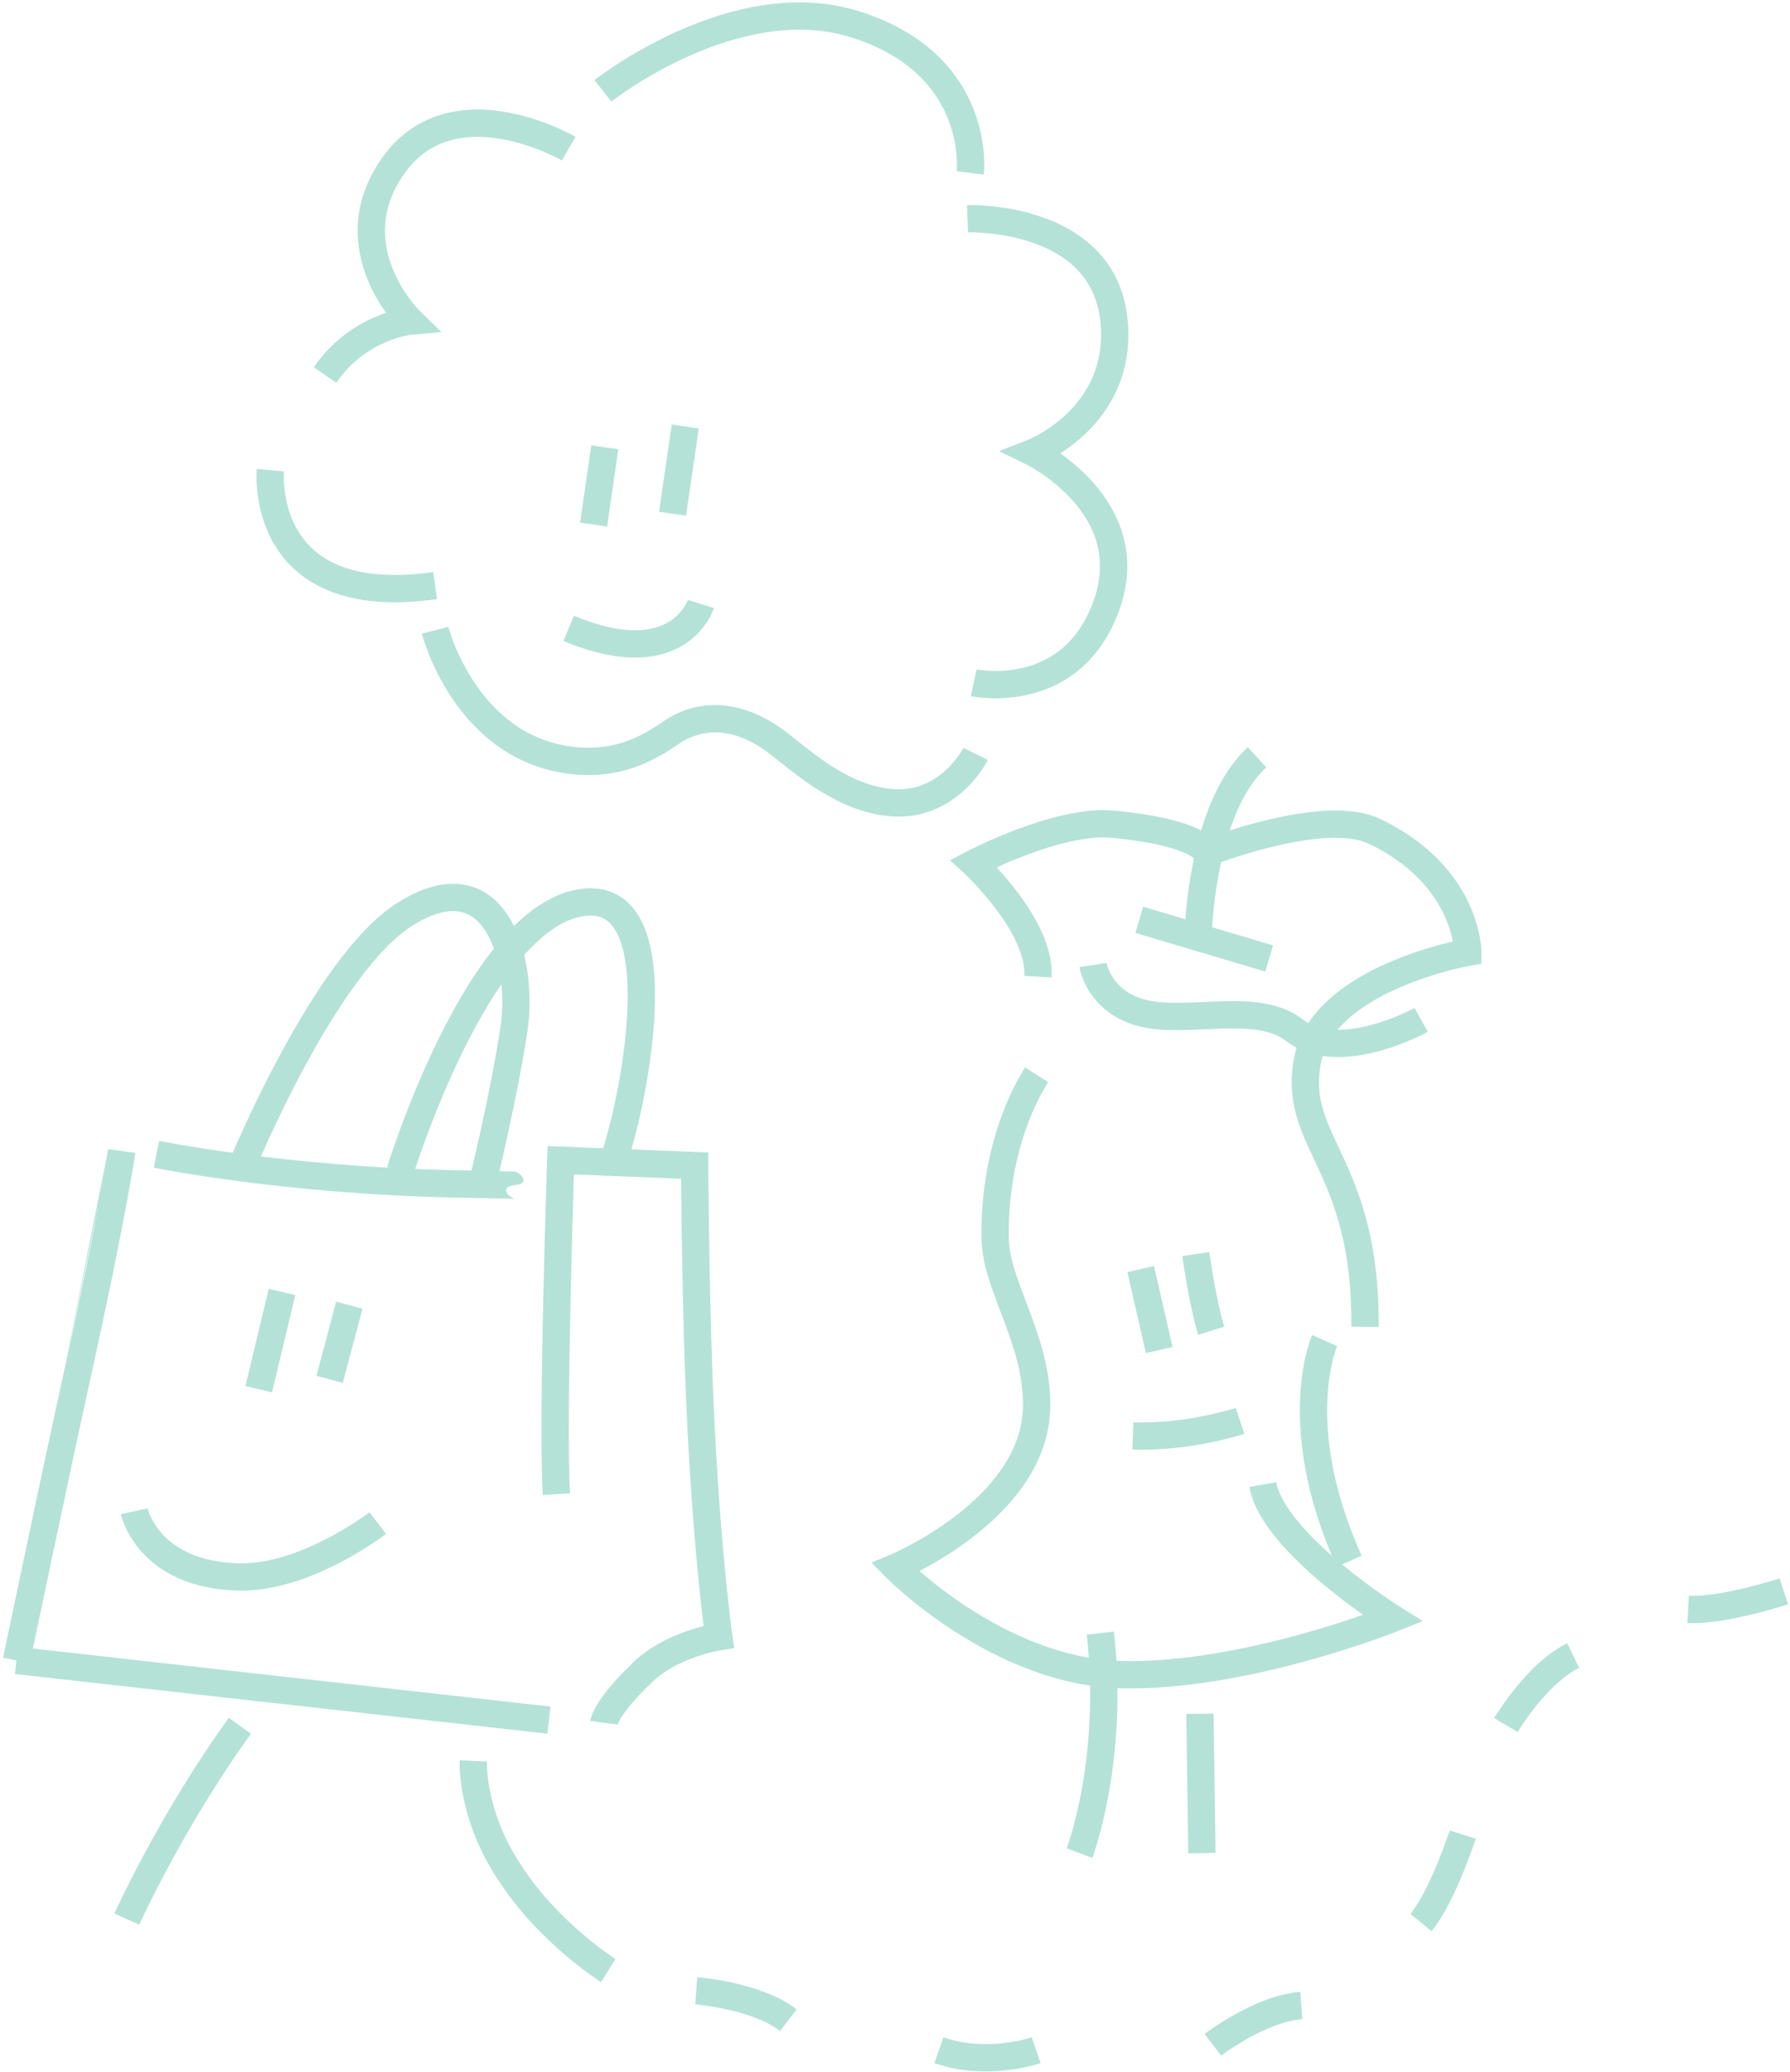 <svg width="420" height="486" viewBox="0 0 420 486" fill="none" xmlns="http://www.w3.org/2000/svg">
<path fill-rule="evenodd" clip-rule="evenodd" d="M136.105 122.588L138.739 104.461L145.079 105.382L142.446 123.508L136.105 122.588Z" fill="#B4E2D7"/>
<path fill-rule="evenodd" clip-rule="evenodd" d="M154.637 120.038L157.617 99.578L163.956 100.501L160.976 120.961L154.637 120.038Z" fill="#B4E2D7"/>
<path fill-rule="evenodd" clip-rule="evenodd" d="M160.319 151.305C154.654 154.782 145.753 155.994 132.203 150.358L134.664 144.443C146.981 149.567 153.59 147.919 156.968 145.846C158.735 144.761 159.865 143.419 160.551 142.353C160.895 141.82 161.121 141.366 161.256 141.064C161.323 140.914 161.366 140.804 161.388 140.743C161.399 140.713 161.405 140.696 161.407 140.692C161.407 140.69 161.407 140.692 161.405 140.697L161.401 140.708L161.399 140.716L161.398 140.72C161.397 140.722 161.396 140.725 164.454 141.68C167.511 142.636 167.51 142.639 167.509 142.641L167.508 142.647L167.504 142.659L167.495 142.687C167.488 142.708 167.479 142.734 167.469 142.763C167.45 142.821 167.423 142.895 167.391 142.982C167.325 143.158 167.232 143.392 167.108 143.671C166.859 144.229 166.481 144.978 165.937 145.822C164.849 147.51 163.074 149.614 160.319 151.305Z" fill="#B4E2D7"/>
<path fill-rule="evenodd" clip-rule="evenodd" d="M143.45 23.815C143.45 23.814 143.451 23.814 141.465 21.301C139.479 18.788 139.48 18.788 139.481 18.787L139.49 18.779L139.514 18.761C139.533 18.746 139.559 18.725 139.593 18.699C139.661 18.646 139.759 18.571 139.885 18.476C140.137 18.285 140.503 18.012 140.974 17.671C141.917 16.99 143.284 16.036 145.009 14.924C148.455 12.703 153.355 9.834 159.175 7.246C170.714 2.116 186.396 -2.14 201.6 2.646C217.571 7.673 225.045 17.096 228.387 25.493C230.033 29.628 230.646 33.433 230.85 36.21C230.952 37.602 230.952 38.746 230.924 39.559C230.911 39.967 230.89 40.292 230.872 40.525C230.862 40.642 230.854 40.736 230.847 40.805C230.843 40.84 230.84 40.869 230.838 40.891L230.835 40.921L230.833 40.932L230.833 40.936C230.832 40.938 230.832 40.94 227.651 40.561C224.471 40.182 224.471 40.184 224.47 40.185L224.472 40.171C224.474 40.144 224.479 40.094 224.485 40.022C224.496 39.878 224.511 39.649 224.522 39.343C224.542 38.73 224.544 37.816 224.461 36.678C224.293 34.397 223.787 31.259 222.434 27.861C219.78 21.192 213.748 13.185 199.676 8.756C186.681 4.666 172.776 8.21 161.778 13.099C156.331 15.521 151.724 18.216 148.481 20.307C146.862 21.351 145.589 22.24 144.727 22.863C144.297 23.174 143.97 23.418 143.754 23.581C143.646 23.663 143.567 23.724 143.516 23.764C143.49 23.783 143.472 23.797 143.461 23.806L143.451 23.814L143.45 23.815ZM224.469 40.194C224.469 40.195 224.469 40.195 224.469 40.194V40.194Z" fill="#B4E2D7"/>
<path fill-rule="evenodd" clip-rule="evenodd" d="M227.128 54.509C227.129 54.509 227.13 54.509 227.017 51.308C226.904 48.107 226.905 48.107 226.907 48.107L226.91 48.107L226.919 48.107L226.947 48.106C226.969 48.105 226.998 48.105 227.035 48.104C227.109 48.102 227.213 48.1 227.344 48.099C227.607 48.096 227.981 48.097 228.451 48.106C229.39 48.126 230.718 48.183 232.314 48.333C235.491 48.631 239.803 49.305 244.243 50.825C253.135 53.868 263.053 60.553 264.549 74.705C265.879 87.292 260.576 95.988 255.004 101.427C252.853 103.526 250.66 105.147 248.785 106.345C251.079 107.965 253.891 110.249 256.499 113.186C262.35 119.779 267.312 129.906 262.675 142.954C258.139 155.719 249.385 160.945 241.734 162.831C237.979 163.756 234.534 163.872 232.037 163.763C230.784 163.708 229.754 163.595 229.024 163.494C228.658 163.443 228.367 163.395 228.158 163.357C228.054 163.339 227.97 163.323 227.909 163.31C227.878 163.304 227.852 163.299 227.833 163.295L227.807 163.29L227.797 163.288L227.793 163.287C227.792 163.287 227.79 163.286 228.463 160.155C229.137 157.024 229.135 157.023 229.134 157.023L229.15 157.026C229.176 157.031 229.222 157.04 229.288 157.052C229.42 157.076 229.629 157.111 229.907 157.149C230.464 157.227 231.291 157.318 232.318 157.363C234.382 157.454 237.189 157.353 240.201 156.611C246.085 155.161 252.928 151.251 256.638 140.809C260.248 130.65 256.564 122.911 251.707 117.438C249.256 114.677 246.545 112.555 244.427 111.118C243.373 110.404 242.481 109.868 241.862 109.516C241.552 109.34 241.312 109.211 241.156 109.129C241.078 109.087 241.021 109.058 240.986 109.041L240.953 109.024L240.952 109.023L240.951 109.023L240.948 109.021L234.402 105.811L241.194 103.166C241.193 103.167 241.193 103.167 241.194 103.166L241.195 103.166L241.197 103.165L241.199 103.165L241.217 103.157C241.241 103.147 241.285 103.129 241.347 103.103C241.47 103.05 241.664 102.965 241.918 102.846C242.427 102.607 243.172 102.234 244.069 101.717C245.87 100.677 248.24 99.077 250.528 96.843C255.058 92.422 259.254 85.564 258.178 75.378C257.047 64.676 249.792 59.495 242.168 56.885C238.349 55.578 234.567 54.978 231.714 54.71C230.295 54.577 229.125 54.527 228.319 54.511C227.917 54.502 227.606 54.502 227.403 54.504C227.301 54.505 227.227 54.507 227.18 54.508C227.157 54.508 227.141 54.509 227.133 54.509L227.126 54.509L227.128 54.509Z" fill="#B4E2D7"/>
<path fill-rule="evenodd" clip-rule="evenodd" d="M135.044 32.106C135.046 32.106 135.047 32.107 133.431 34.873C131.815 37.638 131.816 37.639 131.817 37.639L131.811 37.636C131.803 37.631 131.788 37.623 131.766 37.61C131.722 37.585 131.65 37.545 131.553 37.492C131.359 37.385 131.062 37.226 130.673 37.028C129.895 36.632 128.755 36.084 127.342 35.497C124.499 34.315 120.633 33.008 116.432 32.417C112.224 31.826 107.843 31.976 103.842 33.534C99.911 35.066 96.114 38.044 93.118 43.545L93.117 43.545C88.849 51.38 90.122 58.605 92.579 64.079C93.814 66.833 95.337 69.097 96.556 70.674C97.162 71.46 97.686 72.065 98.049 72.465C98.231 72.665 98.372 72.813 98.462 72.906C98.507 72.952 98.539 72.985 98.558 73.004L98.572 73.018L98.573 73.019L98.575 73.02L98.575 73.021L98.575 73.021L98.576 73.022L103.598 77.901L96.627 78.503C96.629 78.502 96.628 78.502 96.624 78.503C96.616 78.504 96.598 78.505 96.569 78.509C96.511 78.516 96.411 78.528 96.273 78.549C95.997 78.589 95.571 78.662 95.024 78.783C93.928 79.027 92.362 79.464 90.564 80.23C86.973 81.76 82.492 84.581 78.9 89.78L73.629 86.139C78.057 79.731 83.612 76.229 88.053 74.337C88.946 73.957 89.796 73.64 90.585 73.378C89.334 71.626 87.93 69.366 86.734 66.702C83.73 60.01 81.986 50.586 87.491 40.481C91.175 33.718 96.109 29.672 101.516 27.566C106.854 25.486 112.42 25.384 117.324 26.074C122.234 26.764 126.645 28.27 129.801 29.582C131.387 30.241 132.677 30.86 133.579 31.319C134.03 31.549 134.386 31.739 134.634 31.875C134.758 31.943 134.856 31.998 134.925 32.037C134.959 32.057 134.987 32.073 135.007 32.084L135.033 32.099L135.041 32.104L135.044 32.106Z" fill="#B4E2D7"/>
<path fill-rule="evenodd" clip-rule="evenodd" d="M98.988 148.629C98.988 148.628 98.988 148.626 102.093 147.839C105.198 147.052 105.197 147.051 105.197 147.05L105.197 147.048L105.196 147.047C105.196 147.047 105.197 147.049 105.198 147.052L105.208 147.091C105.219 147.13 105.236 147.195 105.261 147.284C105.312 147.461 105.392 147.734 105.504 148.089C105.729 148.799 106.083 149.836 106.588 151.096C107.599 153.623 109.199 157.006 111.543 160.445C116.231 167.322 123.718 174.188 135.349 175.27C145.074 176.175 151.376 172.123 155.609 169.239C165.143 162.743 175.848 165.017 184.645 171.85C185.362 172.407 186.09 172.983 186.831 173.569C192.866 178.344 199.74 183.784 208.326 184.973C214.373 185.811 218.73 183.486 221.689 180.853C223.184 179.523 224.299 178.128 225.038 177.065C225.405 176.536 225.673 176.099 225.843 175.805C225.929 175.659 225.989 175.549 226.024 175.483C226.042 175.449 226.054 175.427 226.059 175.416L226.058 175.419C226.058 175.42 226.057 175.421 228.926 176.846C231.795 178.27 231.794 178.272 231.794 178.273L231.792 178.276L231.788 178.283L231.779 178.301C231.773 178.315 231.764 178.331 231.754 178.351C231.733 178.391 231.706 178.443 231.672 178.507C231.604 178.634 231.508 178.808 231.384 179.021C231.137 179.447 230.776 180.033 230.299 180.72C229.348 182.089 227.909 183.894 225.948 185.638C221.995 189.155 215.832 192.48 207.446 191.318C196.997 189.87 188.685 183.247 182.796 178.554C182.064 177.971 181.37 177.418 180.714 176.908C173.324 171.168 165.722 170.1 159.216 174.533C154.702 177.608 146.806 182.769 134.756 181.648C120.583 180.329 111.589 171.885 106.249 164.053C103.579 160.136 101.776 156.315 100.64 153.476C100.07 152.053 99.664 150.866 99.397 150.024C99.263 149.602 99.164 149.266 99.097 149.029C99.064 148.911 99.038 148.817 99.02 148.749C99.011 148.715 99.004 148.688 98.998 148.667L98.992 148.642L98.989 148.633L98.988 148.629Z" fill="#B4E2D7"/>
<path fill-rule="evenodd" clip-rule="evenodd" d="M278.817 434.726L278.344 402.046L284.75 401.953L285.223 434.633L278.817 434.726Z" fill="#B4E2D7"/>
<path fill-rule="evenodd" clip-rule="evenodd" d="M253.849 419.557C255.45 410.642 256.642 398.059 254.997 383.439L261.364 382.723C263.092 398.082 261.841 411.3 260.155 420.689C259.312 425.386 258.358 429.134 257.609 431.724C257.234 433.019 256.911 434.026 256.677 434.717C256.561 435.063 256.466 435.33 256.399 435.516C256.366 435.609 256.34 435.681 256.32 435.732C256.311 435.758 256.303 435.779 256.297 435.794L256.29 435.813L256.287 435.822C256.287 435.823 256.286 435.824 253.294 434.681C250.301 433.538 250.301 433.539 250.301 433.539L250.302 433.536L250.314 433.503C250.326 433.471 250.346 433.418 250.372 433.345C250.424 433.199 250.504 432.973 250.607 432.669C250.812 432.061 251.107 431.145 251.454 429.944C252.149 427.544 253.049 424.013 253.849 419.557Z" fill="#B4E2D7"/>
<path fill-rule="evenodd" clip-rule="evenodd" d="M268.871 317.393L264.531 298.399L270.777 296.973L275.117 315.966L268.871 317.393Z" fill="#B4E2D7"/>
<path fill-rule="evenodd" clip-rule="evenodd" d="M277.398 294.62C277.398 294.62 277.398 294.62 280.57 294.171C283.742 293.723 283.742 293.723 283.742 293.723L283.746 293.752L283.76 293.846C283.772 293.93 283.79 294.055 283.814 294.217C283.862 294.542 283.933 295.015 284.025 295.603C284.208 296.78 284.473 298.413 284.799 300.239C285.459 303.939 286.339 308.255 287.265 311.187L281.155 313.115C280.094 309.754 279.155 305.081 278.492 301.364C278.156 299.481 277.883 297.8 277.694 296.589C277.6 295.983 277.526 295.494 277.476 295.154C277.451 294.985 277.432 294.853 277.419 294.762L277.404 294.658L277.398 294.62Z" fill="#B4E2D7"/>
<path fill-rule="evenodd" clip-rule="evenodd" d="M283.931 338.374C279.133 339.345 272.579 340.27 265.699 340.022L265.931 333.62C272.137 333.845 278.157 333.007 282.661 332.096C284.903 331.642 286.747 331.175 288.022 330.824C288.66 330.648 289.153 330.502 289.483 330.402C289.647 330.352 289.771 330.313 289.85 330.288C289.89 330.275 289.918 330.266 289.936 330.26L289.954 330.254C289.954 330.254 289.953 330.254 290.962 333.294C291.97 336.334 291.97 336.334 291.969 336.335L291.964 336.336L291.953 336.34L291.918 336.351C291.889 336.361 291.848 336.374 291.796 336.39C291.692 336.424 291.544 336.47 291.353 336.528C290.972 336.645 290.421 336.808 289.723 337C288.328 337.384 286.34 337.887 283.931 338.374Z" fill="#B4E2D7"/>
<path fill-rule="evenodd" clip-rule="evenodd" d="M245.93 253.839C240.673 262.094 236.415 275.425 236.71 290.536C236.796 294.961 238.577 299.659 240.777 305.464C241.043 306.168 241.316 306.888 241.593 307.626C244.056 314.191 246.636 321.791 246.423 330.378L246.423 330.379C246.086 343.788 236.819 353.927 228.388 360.459C224.103 363.778 219.856 366.306 216.687 368.004C216.355 368.182 216.034 368.351 215.726 368.511C215.931 368.689 216.144 368.872 216.366 369.061C218.989 371.295 222.785 374.285 227.458 377.294C236.859 383.347 249.534 389.296 263.202 389.616C277.246 389.946 292.814 386.742 304.997 383.389C311.029 381.729 316.177 380.048 319.824 378.778C317.196 376.921 313.841 374.43 310.413 371.564C306.673 368.436 302.776 364.804 299.632 361.007C296.542 357.275 293.908 353.065 293.159 348.792L299.469 347.685C299.93 350.311 301.713 353.475 304.567 356.922C307.367 360.304 310.942 363.655 314.523 366.65C318.092 369.634 321.598 372.207 324.217 374.036C325.525 374.949 326.606 375.673 327.356 376.166C327.732 376.413 328.024 376.602 328.22 376.728C328.318 376.791 328.393 376.838 328.441 376.869L328.494 376.902L328.506 376.91L328.508 376.911L328.509 376.911L333.849 380.257L327.998 382.599L326.807 379.625C327.998 382.599 327.997 382.599 327.996 382.599L327.994 382.6L327.965 382.612L327.883 382.644C327.811 382.672 327.707 382.713 327.572 382.766C327.3 382.871 326.903 383.024 326.389 383.218C325.362 383.604 323.87 384.152 321.991 384.807C318.235 386.115 312.926 387.851 306.697 389.565C294.294 392.978 278.022 396.371 263.052 396.02C247.708 395.661 233.859 389.034 223.99 382.68C219.028 379.485 215.002 376.314 212.212 373.938C210.816 372.749 209.725 371.755 208.977 371.052C208.603 370.701 208.314 370.422 208.116 370.228C208.016 370.131 207.94 370.054 207.886 370.001C207.859 369.974 207.838 369.953 207.823 369.937L207.805 369.919L207.799 369.913L207.797 369.911C207.796 369.91 207.795 369.909 210.081 367.665L207.795 369.909L204.473 366.526L208.85 364.708L208.851 364.708L208.852 364.707L208.861 364.703C208.872 364.699 208.89 364.691 208.916 364.68C208.968 364.658 209.049 364.623 209.157 364.575C209.375 364.48 209.702 364.333 210.124 364.136C210.969 363.742 212.189 363.147 213.661 362.358C216.613 360.776 220.538 358.436 224.464 355.395C232.453 349.206 239.756 340.662 240.018 330.218C240.198 322.966 238.032 316.373 235.595 309.876C235.325 309.157 235.049 308.432 234.771 307.704C232.639 302.113 230.414 296.28 230.305 290.661C230.305 290.661 230.305 290.661 230.305 290.661C229.987 274.385 234.542 259.796 240.525 250.398L245.93 253.839Z" fill="#B4E2D7"/>
<path fill-rule="evenodd" clip-rule="evenodd" d="M233.856 203.461C235.29 205.01 237.054 207.038 238.808 209.369C240.826 212.052 242.881 215.204 244.395 218.543C245.898 221.859 246.96 225.561 246.745 229.275L240.35 228.906C240.482 226.608 239.827 223.981 238.56 221.187C237.304 218.416 235.536 215.676 233.688 213.219C231.847 210.772 229.977 208.672 228.563 207.182C227.858 206.439 227.272 205.853 226.867 205.456C226.664 205.258 226.507 205.108 226.403 205.01C226.351 204.96 226.312 204.924 226.288 204.901L226.262 204.878L226.259 204.874L226.258 204.874L226.257 204.873L222.906 201.791L226.943 199.679L228.428 202.517C226.943 199.679 226.943 199.679 226.944 199.679L226.964 199.668L227.014 199.642C227.057 199.62 227.118 199.589 227.198 199.548C227.356 199.467 227.586 199.351 227.881 199.205C228.471 198.912 229.322 198.499 230.379 198.008C232.492 197.029 235.446 195.734 238.815 194.476C245.4 192.015 254.131 189.468 261.259 190.135C271.912 191.132 277.898 192.868 281.324 194.551C282.497 195.126 283.405 195.713 284.108 196.288C284.797 196.042 285.637 195.749 286.6 195.427C289.412 194.486 293.301 193.288 297.587 192.27C301.859 191.255 306.608 190.398 311.122 190.176C315.567 189.957 320.146 190.333 323.839 192.093L323.84 192.093C335.532 197.668 341.534 205.322 344.569 211.738C346.075 214.92 346.832 217.758 347.214 219.828C347.405 220.864 347.502 221.712 347.552 222.319C347.577 222.623 347.59 222.867 347.597 223.046C347.599 223.105 347.601 223.157 347.602 223.201C347.602 223.224 347.603 223.245 347.603 223.263C347.604 223.291 347.604 223.315 347.604 223.334L347.604 223.359L347.604 223.369L347.604 223.374C347.604 223.376 347.604 223.378 344.401 223.371L347.604 223.378L347.598 226.062L344.955 226.525L344.954 226.525L344.943 226.528L344.884 226.538C344.851 226.544 344.807 226.552 344.753 226.563C344.716 226.57 344.675 226.578 344.628 226.587C344.399 226.631 344.055 226.7 343.61 226.795C342.72 226.986 341.434 227.282 339.874 227.696C336.744 228.528 332.559 229.826 328.285 231.696C319.445 235.563 311.484 241.315 309.946 249.303C308.453 257.073 310.723 261.935 314.17 269.315C314.493 270.006 314.826 270.72 315.167 271.46C319.174 280.146 323.642 291.41 323.484 311.276L317.078 311.225C317.226 292.571 313.091 282.255 309.35 274.143C309.002 273.391 308.653 272.648 308.307 271.911C304.896 264.661 301.755 257.983 303.655 248.093L303.655 248.092C305.851 236.686 316.69 229.776 325.717 225.827C330.376 223.789 334.891 222.392 338.228 221.505C339.224 221.241 340.118 221.021 340.886 220.842C340.579 219.236 339.972 217.002 338.778 214.477C336.338 209.32 331.37 202.781 321.083 197.875C318.803 196.789 315.481 196.375 311.437 196.574C307.46 196.769 303.13 197.537 299.068 198.502C295.02 199.464 291.323 200.602 288.632 201.501C287.289 201.951 286.203 202.338 285.457 202.612C285.085 202.749 284.797 202.858 284.605 202.931C284.509 202.967 284.437 202.995 284.39 203.013L284.339 203.033L284.327 203.038L280.967 204.36L280.184 201.361C279.973 201.167 279.483 200.783 278.501 200.301C276.068 199.106 270.956 197.476 260.662 196.513C255.104 195.993 247.569 198.043 241.058 200.476C238.273 201.517 235.779 202.587 233.856 203.461ZM341.198 223.381C341.198 223.382 341.198 223.382 341.198 223.381V223.381Z" fill="#B4E2D7"/>
<path fill-rule="evenodd" clip-rule="evenodd" d="M284.211 222.167C284.211 222.166 284.211 222.166 281.008 222.166C277.805 222.166 277.805 222.165 277.805 222.164L277.805 222.154L277.805 222.132L277.805 222.052C277.806 221.984 277.807 221.886 277.809 221.761C277.812 221.51 277.819 221.146 277.834 220.683C277.862 219.757 277.918 218.43 278.03 216.801C278.254 213.548 278.701 209.066 279.6 204.158C281.359 194.541 284.984 182.485 292.773 175.281L297.123 179.984C290.972 185.673 287.627 195.884 285.902 205.311C285.057 209.924 284.634 214.158 284.422 217.24C284.316 218.779 284.263 220.024 284.237 220.879C284.224 221.306 284.218 221.635 284.214 221.854C284.213 221.963 284.212 222.045 284.212 222.097L284.211 222.154L284.211 222.167Z" fill="#B4E2D7"/>
<path fill-rule="evenodd" clip-rule="evenodd" d="M296.873 227.898L266.406 218.831L268.234 212.691L298.701 221.758L296.873 227.898Z" fill="#B4E2D7"/>
<path fill-rule="evenodd" clip-rule="evenodd" d="M253.293 226.874C253.293 226.872 253.292 226.87 256.456 226.367C259.619 225.863 259.619 225.862 259.619 225.86L259.618 225.857L259.617 225.851L259.616 225.842L259.614 225.833C259.614 225.83 259.615 225.836 259.617 225.849C259.622 225.875 259.634 225.93 259.653 226.011C259.692 226.172 259.762 226.434 259.876 226.768C260.106 227.44 260.506 228.378 261.17 229.378C262.461 231.322 264.818 233.618 269.246 234.624C271.532 235.143 274.212 235.271 277.244 235.223C279.006 235.194 280.649 235.117 282.349 235.038C283.744 234.972 285.176 234.905 286.744 234.862C293.05 234.687 300.276 234.943 305.63 239.088C309.679 242.223 315.781 242.001 321.728 240.422C324.58 239.665 327.144 238.661 329.003 237.84C329.928 237.431 330.669 237.072 331.171 236.819C331.423 236.693 331.614 236.593 331.738 236.527C331.8 236.495 331.845 236.47 331.873 236.455L331.902 236.439L331.904 236.438C331.904 236.438 331.903 236.439 333.456 239.24C335.009 242.042 335.008 242.042 335.007 242.043L334.999 242.047L334.982 242.056L334.928 242.086C334.883 242.11 334.819 242.144 334.738 242.187C334.577 242.273 334.346 242.393 334.053 242.541C333.466 242.836 332.628 243.242 331.591 243.7C329.526 244.611 326.638 245.746 323.372 246.613C317.084 248.283 308.292 249.25 301.708 244.152C298.356 241.558 293.341 241.087 286.921 241.265C285.677 241.3 284.288 241.363 282.867 241.427C280.993 241.512 279.065 241.6 277.347 241.628C274.153 241.679 270.866 241.561 267.826 240.87C261.6 239.456 257.918 236.061 255.832 232.921C254.808 231.378 254.185 229.925 253.814 228.841C253.628 228.297 253.504 227.84 253.423 227.503C253.382 227.334 253.353 227.194 253.332 227.087C253.321 227.034 253.313 226.989 253.306 226.953C253.303 226.935 253.3 226.919 253.298 226.905L253.295 226.886L253.294 226.878L253.293 226.874Z" fill="#B4E2D7"/>
<path fill-rule="evenodd" clip-rule="evenodd" d="M307.884 313.152C307.885 313.151 307.886 313.149 310.809 314.459C313.732 315.769 313.733 315.767 313.734 315.765L313.735 315.763L313.737 315.758L313.739 315.755C313.739 315.754 313.737 315.759 313.733 315.768C313.725 315.787 313.709 315.824 313.687 315.879C313.643 315.989 313.572 316.173 313.482 316.428C313.301 316.938 313.045 317.734 312.773 318.803C312.229 320.94 311.624 324.169 311.446 328.387C311.092 336.805 312.437 349.25 319.484 364.911L313.641 367.54C306.181 350.961 304.65 337.522 305.045 328.117C305.243 323.424 305.92 319.756 306.564 317.224C306.886 315.958 307.2 314.977 307.441 314.293C307.562 313.952 307.665 313.684 307.742 313.493C307.78 313.397 307.812 313.321 307.836 313.263C307.849 313.234 307.859 313.211 307.867 313.191L307.878 313.166L307.883 313.157L307.884 313.152Z" fill="#B4E2D7"/>
<path fill-rule="evenodd" clip-rule="evenodd" d="M25.396 269.551C25.395 269.551 25.395 269.551 28.569 269.989C31.742 270.427 31.742 270.427 31.742 270.428L31.74 270.443L31.735 270.48C31.73 270.511 31.724 270.557 31.715 270.618C31.697 270.738 31.671 270.917 31.635 271.156C31.562 271.635 31.449 272.357 31.288 273.342C30.964 275.312 30.443 278.338 29.651 282.59C28.067 291.093 25.396 304.502 21.043 324.174C18.71 334.71 15.2 351.198 12.27 365.063C10.806 371.993 9.488 378.263 8.536 382.801C8.06 385.07 7.675 386.906 7.41 388.175C7.277 388.809 7.174 389.301 7.104 389.635L6.998 390.143C6.998 390.144 6.998 390.144 3.862 389.489C0.726 388.834 0.726 388.834 0.727 388.834L0.833 388.324C0.903 387.99 1.006 387.497 1.139 386.862C1.405 385.593 1.789 383.756 2.266 381.486C3.218 376.946 4.537 370.672 6.002 363.739C8.931 349.876 12.447 333.361 14.788 322.79M25.396 269.551L25.395 269.556L25.396 269.551ZM25.395 269.556L25.391 269.582L25.395 269.556ZM25.391 269.582C25.388 269.607 25.382 269.645 25.375 269.699L25.391 269.582ZM25.375 269.699C25.359 269.805 25.335 269.97 25.3 270.196L25.375 269.699ZM25.3 270.196C25.232 270.648 25.123 271.343 24.966 272.304L25.3 270.196ZM24.966 272.304C24.65 274.225 24.137 277.206 23.353 281.417L24.966 272.304ZM23.353 281.417C21.784 289.839 19.128 303.177 14.788 322.79L23.353 281.417Z" fill="#B4E2D7"/>
<path fill-rule="evenodd" clip-rule="evenodd" d="M128.444 406.671L3.504 392.671L4.217 386.305L129.157 400.305L128.444 406.671Z" fill="#B4E2D7"/>
<path fill-rule="evenodd" clip-rule="evenodd" d="M128.485 268.824L166.188 270.336L166.2 273.4L162.997 273.414C166.2 273.4 166.2 273.4 166.2 273.4L166.202 273.801C166.204 274.065 166.206 274.457 166.209 274.966C166.216 275.983 166.227 277.467 166.245 279.331C166.28 283.059 166.341 288.307 166.446 294.384C166.655 306.545 167.036 321.996 167.723 335.228C168.527 350.704 169.554 362.785 170.38 370.988C170.793 375.089 171.155 378.22 171.413 380.321C171.542 381.371 171.646 382.163 171.716 382.691C171.751 382.955 171.778 383.152 171.796 383.282C171.805 383.347 171.812 383.396 171.817 383.427L171.823 383.47L172.275 386.61L169.143 387.091L169.142 387.092L169.141 387.092L169.139 387.092L169.132 387.093C169.119 387.095 169.095 387.099 169.062 387.105C168.995 387.116 168.888 387.135 168.746 387.162C168.461 387.216 168.034 387.302 167.495 387.427C166.414 387.678 164.898 388.08 163.185 388.683C159.703 389.908 155.68 391.866 152.763 394.818L152.732 394.849L152.7 394.879C148.671 398.741 146.66 401.417 145.678 403.013C145.189 403.808 144.962 404.322 144.867 404.57C144.82 404.694 144.806 404.751 144.808 404.744C144.809 404.74 144.814 404.72 144.821 404.684C144.824 404.666 144.828 404.645 144.832 404.619C144.835 404.606 144.837 404.592 144.839 404.578L144.842 404.555L144.844 404.543L144.845 404.537C144.845 404.534 144.846 404.531 141.67 404.107C138.495 403.683 138.496 403.68 138.496 403.677L138.497 403.671L138.499 403.658L138.503 403.631C138.504 403.625 138.505 403.619 138.506 403.612C138.507 403.6 138.51 403.587 138.512 403.574C138.518 403.535 138.526 403.492 138.535 403.446C138.553 403.355 138.576 403.251 138.607 403.134C138.667 402.901 138.755 402.619 138.882 402.285C139.137 401.619 139.55 400.747 140.222 399.656C141.558 397.485 143.945 394.401 148.236 390.284C152.126 386.362 157.17 384.008 161.059 382.64C162.578 382.106 163.962 381.708 165.094 381.419C165.081 381.316 165.068 381.21 165.055 381.102C164.791 378.956 164.423 375.778 164.006 371.629C163.17 363.331 162.134 351.146 161.325 335.56C160.632 322.218 160.25 306.679 160.04 294.494C159.935 288.397 159.874 283.133 159.838 279.391C159.828 278.286 159.82 277.313 159.813 276.491L134.673 275.483C134.621 277.132 134.551 279.353 134.472 282.004C134.295 287.962 134.069 296.089 133.876 304.766C133.489 322.187 133.238 341.621 133.748 350.292L127.353 350.669C126.823 341.68 127.086 321.95 127.471 304.623C127.665 295.926 127.891 287.782 128.069 281.813C128.157 278.829 128.234 276.388 128.289 274.692C128.316 273.844 128.338 273.183 128.353 272.733L128.376 272.045C128.376 272.045 128.376 272.045 131.577 272.154L128.376 272.045L128.485 268.824Z" fill="#B4E2D7"/>
<path fill-rule="evenodd" clip-rule="evenodd" d="M36.07 273.893C36.07 273.893 36.069 273.893 36.711 270.755C37.353 267.617 37.352 267.617 37.352 267.617L37.369 267.621L37.428 267.632C37.481 267.643 37.564 267.66 37.674 267.681C37.894 267.725 38.226 267.789 38.664 267.872C39.541 268.037 40.844 268.275 42.535 268.564C45.917 269.143 50.849 269.925 57.019 270.735C69.363 272.353 86.647 274.076 106.392 274.493L120.855 274.8C122.975 275.665 123.976 277.725 120.784 278.002C117.593 278.279 118.593 280.338 120.713 281.204L106.257 280.897C106.257 280.897 106.257 280.897 106.257 280.897C86.228 280.474 68.705 278.727 56.186 277.086C49.925 276.265 44.91 275.47 41.455 274.878C39.727 274.583 38.388 274.338 37.477 274.166C37.022 274.081 36.674 274.013 36.438 273.967C36.319 273.943 36.229 273.925 36.168 273.913L36.097 273.899L36.07 273.893Z" fill="#B4E2D7"/>
<path fill-rule="evenodd" clip-rule="evenodd" d="M107.996 213.872C105.502 213.375 101.895 213.932 96.859 217.061C92.618 219.696 88.117 224.505 83.686 230.538C79.295 236.517 75.148 243.454 71.557 250.088C67.971 256.713 64.969 262.981 62.862 267.595C61.81 269.9 60.983 271.789 60.42 273.098C60.139 273.752 59.924 274.261 59.78 274.605C59.708 274.777 59.654 274.907 59.618 274.994L59.578 275.09L59.566 275.119C59.566 275.119 59.566 275.119 56.601 273.907C53.636 272.695 53.636 272.695 53.637 272.694L53.653 272.655L53.698 272.546C53.737 272.451 53.795 272.312 53.87 272.131C54.022 271.77 54.244 271.243 54.534 270.569C55.113 269.221 55.959 267.289 57.034 264.935C59.182 260.23 62.249 253.826 65.922 247.039C69.591 240.262 73.895 233.047 78.522 226.747C83.109 220.502 88.191 214.905 93.477 211.62C99.304 207.999 104.587 206.662 109.247 207.589C113.961 208.527 117.339 211.641 119.615 215.421C124.053 222.794 124.961 233.7 123.797 241.613C122.681 249.203 120.812 258.389 119.233 265.637C118.441 269.27 117.719 272.433 117.195 274.688C116.933 275.816 116.72 276.718 116.572 277.338C116.498 277.648 116.441 277.888 116.402 278.051L116.341 278.3L116.341 278.301C116.341 278.302 116.341 278.302 113.228 277.547C110.115 276.793 110.115 276.793 110.115 276.792L110.172 276.554C110.21 276.396 110.267 276.161 110.339 275.855C110.485 275.244 110.695 274.354 110.955 273.238C111.474 271.005 112.189 267.872 112.973 264.274C114.544 257.061 116.375 248.048 117.459 240.681C118.495 233.638 117.536 224.391 114.126 218.724C112.477 215.986 110.436 214.357 107.996 213.872Z" fill="#B4E2D7"/>
<path fill-rule="evenodd" clip-rule="evenodd" d="M141.872 215.581C140.688 214.895 139.039 214.524 136.609 214.949C131.696 215.806 126.662 219.555 121.742 225.452C116.885 231.273 112.5 238.754 108.793 246.245C105.096 253.714 102.134 261.071 100.092 266.572C99.073 269.319 98.287 271.595 97.757 273.18C97.492 273.972 97.291 274.591 97.157 275.009C97.09 275.218 97.04 275.377 97.007 275.482C96.991 275.535 96.978 275.574 96.971 275.599L96.962 275.627L96.96 275.632L96.96 275.633C96.96 275.633 96.96 275.633 93.898 274.693C90.835 273.754 90.836 273.753 90.836 273.752L90.84 273.739L90.851 273.703C90.861 273.671 90.875 273.626 90.893 273.568C90.93 273.451 90.984 273.279 91.055 273.058C91.197 272.614 91.406 271.968 91.681 271.147C92.23 269.506 93.039 267.165 94.086 264.344C96.176 258.71 99.225 251.133 103.051 243.404C106.865 235.697 111.509 227.717 116.822 221.349C122.071 215.057 128.345 209.889 135.507 208.638C139.114 208.008 142.352 208.454 145.086 210.04C147.784 211.604 149.643 214.077 150.906 216.874C153.379 222.351 153.912 229.825 153.603 237.206C152.98 252.062 148.82 268.64 146.791 273.621L140.858 271.206C142.576 266.987 146.607 251.147 147.202 236.938C147.501 229.787 146.899 223.568 145.067 219.511C144.177 217.541 143.09 216.288 141.872 215.581Z" fill="#B4E2D7"/>
<path fill-rule="evenodd" clip-rule="evenodd" d="M107.858 412.891C107.858 412.89 107.858 412.888 111.057 413.054C114.256 413.219 114.256 413.218 114.256 413.217L114.256 413.215L114.256 413.211L114.256 413.208C114.256 413.208 114.256 413.21 114.256 413.215C114.256 413.226 114.255 413.248 114.254 413.282C114.252 413.349 114.25 413.461 114.25 413.616C114.251 413.925 114.26 414.404 114.297 415.031C114.372 416.286 114.561 418.127 115.021 420.382C115.94 424.893 117.938 431.04 122.258 437.484L122.273 437.506L122.287 437.529C126.66 444.296 132.198 449.808 136.687 453.648C138.923 455.561 140.878 457.042 142.266 458.039C142.96 458.537 143.51 458.913 143.881 459.161C144.067 459.285 144.207 459.377 144.298 459.436C144.344 459.466 144.377 459.487 144.397 459.5L144.418 459.513L144.42 459.514C144.419 459.514 144.419 459.514 142.717 462.227C141.015 464.94 141.014 464.94 141.014 464.939L141.012 464.938L140.995 464.928L140.956 464.903C140.923 464.882 140.877 464.852 140.818 464.814C140.701 464.739 140.533 464.629 140.32 464.486C139.894 464.201 139.284 463.784 138.528 463.241C137.018 462.156 134.917 460.564 132.522 458.516C127.754 454.437 121.739 448.477 116.921 441.028C112.065 433.777 109.796 426.826 108.743 421.661C108.216 419.076 107.993 416.933 107.902 415.414C107.856 414.653 107.844 414.048 107.844 413.62C107.844 413.406 107.846 413.236 107.85 413.113C107.851 413.052 107.853 413.002 107.854 412.965L107.856 412.917L107.857 412.9L107.858 412.894L107.858 412.891Z" fill="#B4E2D7"/>
<path fill-rule="evenodd" clip-rule="evenodd" d="M57.59 325.114L63.056 302.301L69.287 303.793L63.82 326.607L57.59 325.114Z" fill="#B4E2D7"/>
<path fill-rule="evenodd" clip-rule="evenodd" d="M78.873 305.332C78.873 305.332 78.873 305.332 81.968 306.155C85.064 306.978 85.064 306.978 85.064 306.978L84.74 308.195C84.528 308.991 84.216 310.165 83.816 311.671C83.014 314.685 81.857 319.032 80.437 324.365L74.246 322.718C75.666 317.384 76.823 313.038 77.624 310.025C78.025 308.518 78.337 307.345 78.549 306.548L78.873 305.332Z" fill="#B4E2D7"/>
<path fill-rule="evenodd" clip-rule="evenodd" d="M28.363 355.163C28.363 355.161 28.362 355.159 31.496 354.495C34.63 353.832 34.63 353.83 34.629 353.828L34.628 353.824L34.627 353.818L34.625 353.809C34.624 353.804 34.624 353.804 34.624 353.806C34.626 353.811 34.63 353.829 34.638 353.859C34.654 353.92 34.683 354.029 34.731 354.18C34.826 354.483 34.99 354.95 35.249 355.528C35.768 356.686 36.659 358.266 38.124 359.866C40.978 362.985 46.287 366.491 56.177 366.7L56.177 366.7C63.243 366.849 70.796 363.983 76.796 360.868C79.752 359.333 82.241 357.785 83.987 356.623C84.859 356.043 85.541 355.562 86.001 355.229C86.231 355.063 86.404 354.935 86.517 354.85C86.574 354.808 86.615 354.777 86.641 354.757L86.668 354.736L86.672 354.734C86.671 354.734 86.671 354.734 88.629 357.268C90.588 359.803 90.588 359.803 90.587 359.804L90.585 359.805L90.581 359.809L90.567 359.819L90.521 359.854C90.482 359.884 90.427 359.925 90.357 359.978C90.217 360.083 90.014 360.233 89.755 360.421C89.235 360.796 88.484 361.325 87.536 361.956C85.644 363.215 82.954 364.888 79.748 366.553C73.423 369.837 64.716 373.288 56.042 373.104C44.485 372.86 37.488 368.661 33.397 364.19C31.389 361.996 30.148 359.809 29.403 358.149C29.03 357.318 28.779 356.613 28.617 356.097C28.536 355.838 28.477 355.626 28.436 355.467C28.416 355.388 28.399 355.322 28.387 355.27C28.381 355.244 28.376 355.222 28.372 355.203L28.367 355.178L28.364 355.168L28.363 355.163ZM86.672 354.733C86.672 354.733 86.672 354.733 86.672 354.733L86.672 354.733Z" fill="#B4E2D7"/>
<path fill-rule="evenodd" clip-rule="evenodd" d="M34.128 434.374C38.777 425.761 45.484 414.294 53.697 402.93L58.89 406.682C50.89 417.75 44.33 428.96 39.766 437.416C37.486 441.64 35.709 445.167 34.505 447.633C33.902 448.866 33.444 449.832 33.137 450.488C32.983 450.816 32.868 451.065 32.792 451.232C32.754 451.315 32.725 451.377 32.707 451.418L32.687 451.462L32.681 451.474C32.681 451.474 32.681 451.474 29.76 450.159C26.839 448.844 26.84 448.844 26.84 448.843L26.849 448.822L26.874 448.767C26.896 448.72 26.927 448.651 26.969 448.56C27.052 448.38 27.174 448.115 27.334 447.773C27.655 447.087 28.129 446.088 28.748 444.822C29.985 442.289 31.802 438.684 34.128 434.374Z" fill="#B4E2D7"/>
<path fill-rule="evenodd" clip-rule="evenodd" d="M242.078 477.895C242.078 477.895 242.077 477.895 243.13 480.92C244.183 483.945 244.182 483.945 244.181 483.945L244.179 483.946L244.174 483.948L244.16 483.953L244.12 483.966C244.088 483.977 244.045 483.991 243.991 484.009C243.883 484.044 243.733 484.092 243.543 484.149C243.162 484.264 242.621 484.418 241.941 484.587C240.585 484.924 238.665 485.325 236.366 485.591C231.796 486.122 225.565 486.143 219.25 483.945L221.357 477.895C226.455 479.67 231.637 479.691 235.627 479.228C237.608 478.999 239.255 478.654 240.395 478.37C240.964 478.229 241.404 478.104 241.692 478.017C241.836 477.973 241.942 477.939 242.007 477.918C242.039 477.908 242.062 477.9 242.074 477.896L242.078 477.895Z" fill="#B4E2D7"/>
<path fill-rule="evenodd" clip-rule="evenodd" d="M163.121 470.176C163.122 470.176 163.122 470.177 163.363 466.983C163.604 463.789 163.605 463.789 163.606 463.789L163.612 463.79L163.624 463.79L163.664 463.794C163.697 463.796 163.744 463.8 163.803 463.805C163.921 463.816 164.09 463.831 164.304 463.853C164.732 463.896 165.343 463.964 166.097 464.064C167.601 464.264 169.688 464.593 172.028 465.114C176.601 466.132 182.574 467.972 186.94 471.322L183.04 476.404C179.819 473.933 174.979 472.334 170.635 471.367C168.517 470.895 166.62 470.595 165.254 470.414C164.573 470.324 164.028 470.264 163.659 470.226C163.474 470.208 163.334 470.195 163.243 470.187C163.197 470.183 163.164 470.18 163.144 470.178L163.123 470.177L163.121 470.176Z" fill="#B4E2D7"/>
<path fill-rule="evenodd" clip-rule="evenodd" d="M286.515 482.179C286.515 482.178 286.515 482.178 284.575 479.629C282.636 477.08 282.636 477.08 282.637 477.08L282.641 477.076L282.651 477.069L282.683 477.044C282.71 477.024 282.747 476.996 282.795 476.961C282.89 476.89 283.027 476.79 283.202 476.664C283.551 476.412 284.053 476.057 284.683 475.632C285.941 474.783 287.72 473.644 289.817 472.481C293.914 470.208 299.606 467.622 305.097 467.234L305.548 473.624C301.499 473.91 296.817 475.924 292.925 478.082C291.028 479.135 289.41 480.17 288.268 480.941C287.698 481.325 287.251 481.642 286.95 481.859C286.799 481.968 286.686 482.051 286.612 482.106C286.576 482.133 286.549 482.153 286.533 482.165L286.516 482.178L286.515 482.179Z" fill="#B4E2D7"/>
<path fill-rule="evenodd" clip-rule="evenodd" d="M340.163 429.348C340.163 429.348 340.163 429.348 343.21 430.335C346.257 431.322 346.257 431.323 346.257 431.323L346.252 431.338L346.241 431.373C346.231 431.404 346.216 431.448 346.198 431.504C346.16 431.618 346.105 431.782 346.034 431.991C345.892 432.41 345.685 433.011 345.421 433.75C344.893 435.226 344.134 437.263 343.208 439.506C341.401 443.883 338.805 449.434 335.905 452.987L330.941 448.937C333.188 446.184 335.486 441.421 337.286 437.062C338.163 434.936 338.885 432.999 339.388 431.593C339.639 430.891 339.835 430.324 339.967 429.935C340.033 429.74 340.083 429.59 340.116 429.491C340.132 429.441 340.144 429.404 340.152 429.38L340.161 429.354L340.163 429.348Z" fill="#B4E2D7"/>
<path fill-rule="evenodd" clip-rule="evenodd" d="M417.553 370.23C417.553 370.231 417.553 370.231 418.548 373.275C419.543 376.319 419.543 376.319 419.543 376.32L419.528 376.324L419.493 376.336C419.462 376.346 419.418 376.36 419.361 376.378C419.247 376.414 419.082 376.467 418.871 376.533C418.449 376.664 417.84 376.851 417.087 377.072C415.582 377.514 413.487 378.1 411.127 378.672C406.522 379.788 400.504 380.958 395.926 380.706L396.277 374.31C399.826 374.505 405.031 373.558 409.618 372.446C411.854 371.904 413.847 371.348 415.281 370.926C415.997 370.716 416.571 370.54 416.963 370.418C417.159 370.356 417.31 370.309 417.41 370.277C417.46 370.261 417.497 370.249 417.521 370.241L417.547 370.232L417.553 370.23Z" fill="#B4E2D7"/>
<path fill-rule="evenodd" clip-rule="evenodd" d="M356.087 406.273C356.087 406.273 356.087 406.272 353.334 404.635C350.581 402.997 350.582 402.996 350.582 402.996L350.585 402.991L350.591 402.98L350.612 402.946C350.629 402.917 350.653 402.877 350.684 402.827C350.746 402.725 350.835 402.581 350.95 402.399C351.18 402.035 351.513 401.518 351.938 400.888C352.786 399.63 354.01 397.908 355.519 396.044C358.467 392.403 362.776 387.874 367.721 385.457L370.534 391.212C366.886 392.995 363.298 396.616 360.498 400.075C359.133 401.761 358.02 403.327 357.249 404.469C356.865 405.039 356.568 405.5 356.371 405.814C356.272 405.971 356.198 406.091 356.15 406.169C356.126 406.208 356.109 406.236 356.098 406.254L356.088 406.271L356.087 406.273Z" fill="#B4E2D7"/>
<path fill-rule="evenodd" clip-rule="evenodd" d="M60.247 109.969C60.248 109.967 60.248 109.965 63.437 110.268C66.626 110.571 66.626 110.569 66.626 110.568L66.626 110.565L66.626 110.562C66.626 110.56 66.626 110.561 66.626 110.564C66.626 110.569 66.625 110.582 66.623 110.602C66.62 110.642 66.615 110.711 66.61 110.808C66.6 111 66.588 111.3 66.587 111.691C66.583 112.472 66.618 113.605 66.78 114.955C67.105 117.676 67.925 121.151 69.849 124.408C71.744 127.616 74.748 130.685 79.622 132.66C84.542 134.654 91.58 135.617 101.64 134.19L102.54 140.533C91.703 142.069 83.461 141.128 77.216 138.597C70.924 136.047 66.877 131.972 64.333 127.666C61.818 123.409 60.811 118.999 60.418 115.715C60.221 114.061 60.175 112.661 60.18 111.66C60.182 111.159 60.197 110.755 60.213 110.467C60.22 110.323 60.228 110.208 60.234 110.123C60.238 110.081 60.24 110.047 60.243 110.02L60.246 109.986L60.247 109.974L60.247 109.969Z" fill="#B4E2D7"/>
</svg>
